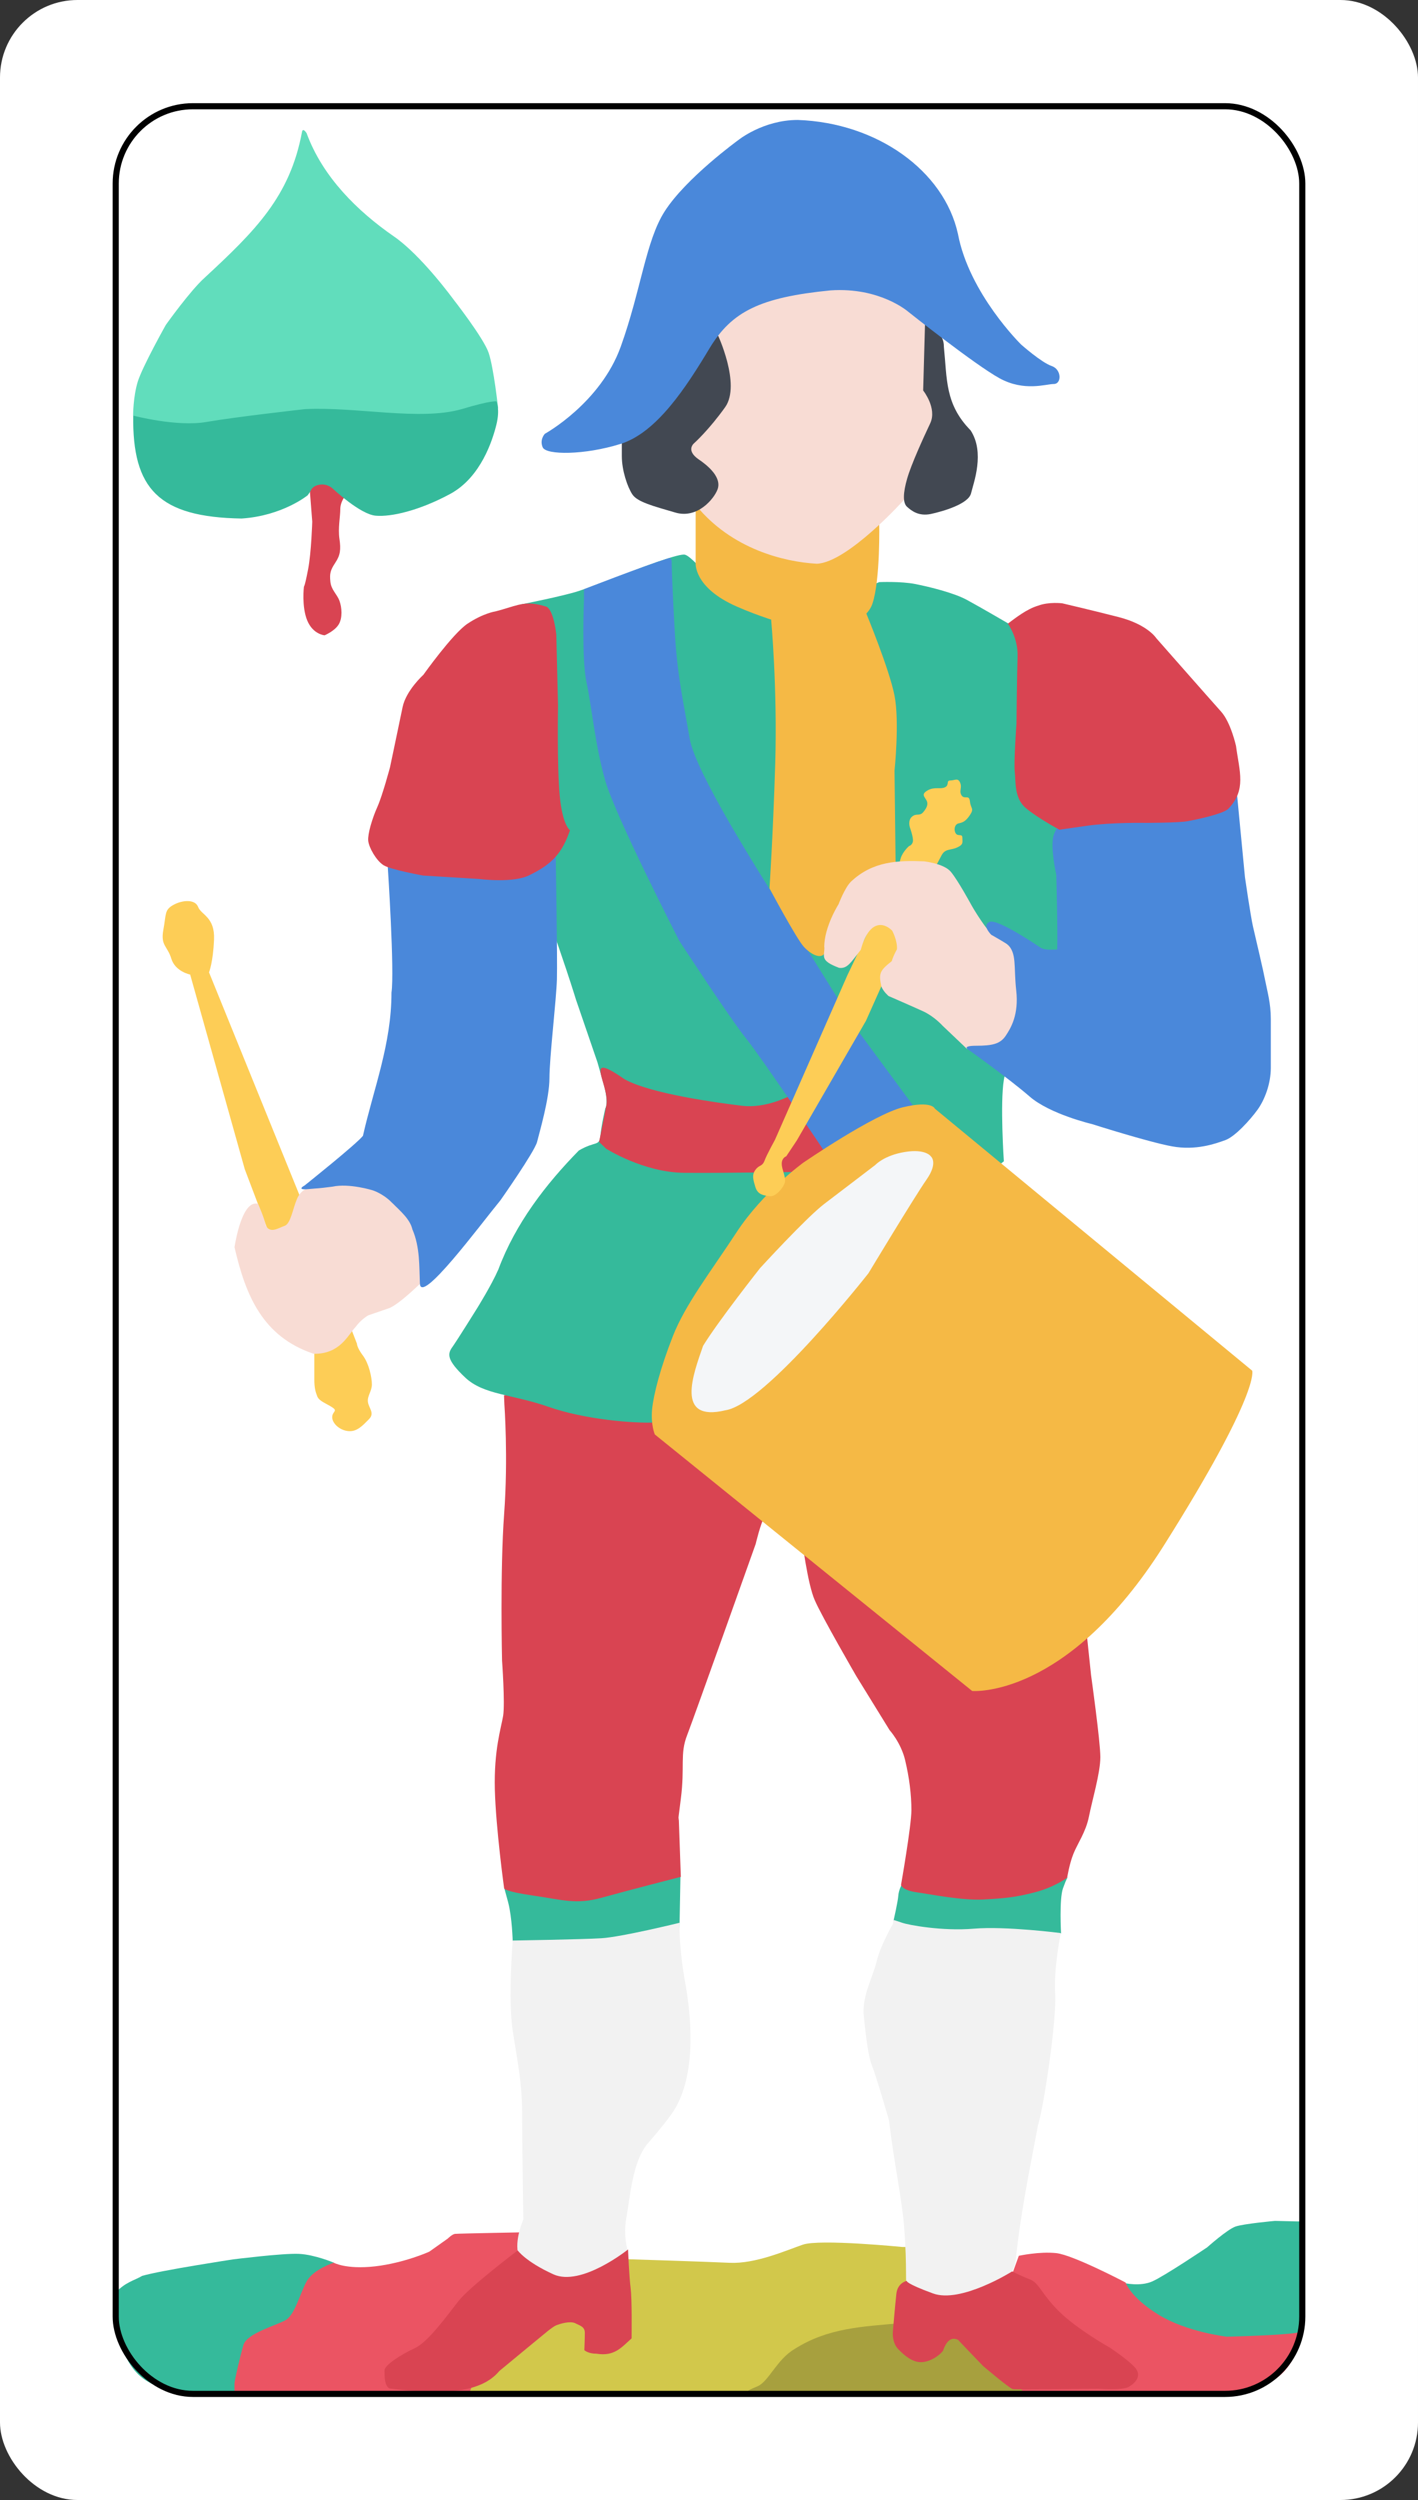 <?xml version="1.0" encoding="UTF-8" standalone="no"?>
<!-- Created with Inkscape (http://www.inkscape.org/) -->

<svg
   width="11.58mm"
   height="20.404mm"
   viewBox="0 0 11.58 20.404"
   version="1.1"
   id="svg5"
   xml:space="preserve"
   xmlns="http://www.w3.org/2000/svg"
   xmlns:svg="http://www.w3.org/2000/svg"><rect x="0" y="0" width="11.58" height="20.404" fill="#333333" stroke="none"/><defs
     id="defs2" /><g
     id="layer2"
     style="display:inline"
     transform="translate(-7.873,-9.164)"><rect
       style="display:inline;fill:#ffffff;fill-opacity:1;stroke:none;stroke-width:0.05;stroke-dasharray:none;stroke-opacity:1"
       id="rect6883"
       width="11.58"
       height="20.404"
       x="7.873"
       y="9.164"
       ry="0.633" /><g
       id="layer4"
       style="display:inline"><path
         style="display:inline;opacity:1;fill:#35ba9b;fill-opacity:1;stroke-width:0.265"
         d="m 17.054,27.797 c 0,0 0.129,0.031 0.229,-0.013 0.1,-0.044 0.448,-0.278 0.448,-0.278 0,0 0.165,-0.147 0.232,-0.17 0.067,-0.023 0.322,-0.046 0.322,-0.046 l 0.209,0.005 -0.005,0.911 -0.215,0.033 -0.602,0.026 c 0,0 -0.628,-0.136 -0.636,-0.286 -0.008,-0.149 0.018,-0.183 0.018,-0.183 z"
         id="path19915" /><path
         style="display:inline;opacity:1;fill:#eb5463;fill-opacity:1;stroke-width:0.265"
         d="m 16.193,27.575 c 0,0 0.168,-0.037 0.306,-0.022 0.138,0.015 0.566,0.24 0.566,0.24 0,0 0.038,0.12 0.268,0.262 0.229,0.142 0.558,0.18 0.558,0.18 0,0 0.557,-0.012 0.611,-0.042 -0.062,0.399 -0.325,0.483 -0.635,0.511 -0.214,-0.007 -1.656,0.002 -1.656,0.002 l -0.094,-0.921 z"
         id="path19361" /><path
         style="display:inline;opacity:1;fill:#a7a03e;fill-opacity:1;stroke-width:0.265"
         d="m 13.996,28.636 0.201,-0.196 c 0,0 0.258,-0.287 0.502,-0.311 0.244,-0.024 0.584,-0.067 0.584,-0.067 l 0.732,0.196 0.213,0.433 -2.256,0.001 z"
         id="path18579" /><path
         style="display:inline;opacity:1;fill:#d2c84b;fill-opacity:1;stroke-width:0.265"
         d="m 11.649,28.688 2.326,0.003 c 0,0 -0.032,-0.004 0.082,-0.05 0.094,-0.038 0.158,-0.22 0.306,-0.306 0.271,-0.172 0.552,-0.182 0.861,-0.21 l 0.368,-0.34 -0.144,-0.282 h -0.206 c 0,0 -0.675,-0.067 -0.813,-0.019 -0.139,0.048 -0.387,0.158 -0.598,0.148 -0.21,-0.01 -0.828,-0.029 -0.828,-0.029 z"
         id="path17797" /><path
         style="display:inline;opacity:1;fill:#eb5463;fill-opacity:1;stroke-width:0.265"
         d="m 9.778,28.692 c 0,0 -0.048,-0.481 0.103,-0.543 0.151,-0.062 0.313,-0.076 0.358,-0.148 0.045,-0.072 0.065,-0.244 0.103,-0.278 0.038,-0.034 0.254,-0.093 0.254,-0.093 0,0 0.1,0.058 0.34,0.031 0.241,-0.028 0.443,-0.12 0.443,-0.12 l 0.151,-0.107 c 0,0 0.034,-0.034 0.058,-0.038 0.024,-0.003 0.619,-0.014 0.619,-0.014 l -0.499,1.307 z"
         id="path16289" /><path
         style="display:inline;opacity:1;fill:#35ba9b;fill-opacity:1;stroke-width:0.265"
         d="m 9.033,27.739 c 0.152,-0.045 0.744,-0.135 0.744,-0.135 0,0 0.406,-0.051 0.536,-0.045 0.13,0.006 0.286,0.072 0.286,0.072 0,0 -0.162,0.052 -0.219,0.148 -0.056,0.096 -0.096,0.276 -0.175,0.321 -0.079,0.045 -0.316,0.107 -0.344,0.203 -0.028,0.096 -0.073,0.288 -0.073,0.316 v 0.071 c 0,0 -0.457,0.024 -0.564,-0.032 -0.29,-0.069 -0.335,-0.291 -0.396,-0.442 -0.017,-0.164 -0.027,-0.302 -0.01,-0.341 0.077,-0.084 0.152,-0.099 0.214,-0.135 z"
         id="path16233" /></g><g
       id="layer6"
       style="display:inline"><path
         style="display:inline;opacity:1;fill:#35ba9b;fill-opacity:1;stroke-width:0.265"
         d="m 15.237,24.545 c 0,0 -0.025,0.045 -0.028,0.091 -0.003,0.046 -0.039,0.204 -0.039,0.204 0,0 -0.005,0.024 0.046,0.04 0.051,0.016 0.318,0.073 0.413,0.067 0.094,-0.005 0.421,-0.024 0.421,-0.024 0,0 0.236,-0.007 0.306,0.003 0.07,0.011 0.182,0.018 0.182,0.018 0,0 -0.016,-0.28 0.016,-0.369 0.032,-0.089 0.039,-0.089 0.039,-0.089 0,0 -0.215,0.119 -0.424,0.143 -0.208,0.024 -0.53,3.01e-4 -0.604,-0.005 -0.131,-0.016 -0.219,-0.052 -0.327,-0.079 z"
         id="path1211" /><path
         style="display:inline;opacity:1;fill:#35ba9b;fill-opacity:1;stroke-width:0.265"
         d="m 11.991,24.575 c 0,0 0,-0.005 0.032,0.116 0.032,0.121 0.037,0.317 0.037,0.317 0,0 0.027,0.023 0.17,0.01 0.143,-0.013 0.48,0.011 0.48,0.011 0,0 0.164,-0.008 0.251,-0.019 0.086,-0.011 0.461,-0.108 0.461,-0.108 l 0.008,-0.431 c 0,0 -0.617,0.175 -0.76,0.175 -0.143,0 -0.679,-0.07 -0.679,-0.07 z"
         id="path1209" /><path
         style="display:inline;opacity:1;fill:#d94452;fill-opacity:1;stroke-width:0.265"
         d="m 11.992,20.626 c 0,0 0.032,0.436 -0.002,0.894 -0.034,0.458 -0.017,1.197 -0.017,1.197 0,0 0.025,0.348 0.009,0.45 -0.017,0.102 -0.076,0.28 -0.068,0.603 0.009,0.322 0.076,0.806 0.076,0.806 0,0 0,0.025 0.238,0.059 0.238,0.034 0.348,0.076 0.56,0.017 0.212,-0.059 0.645,-0.17 0.645,-0.17 l -0.017,-0.484 c 0,0 -0.017,0.11 0.017,-0.153 0.034,-0.263 -0.009,-0.365 0.051,-0.518 0.059,-0.153 0.56,-1.561 0.56,-1.561 0,0 0.042,-0.178 0.076,-0.229 0.034,-0.051 0.178,-0.034 0.178,-0.034 0,0 0.093,0.034 0.11,0.136 0.017,0.102 0.059,0.45 0.119,0.586 0.059,0.136 0.339,0.619 0.339,0.619 l 0.272,0.441 c 0,0 0.093,0.102 0.127,0.246 0.034,0.144 0.051,0.28 0.051,0.407 0,0.127 -0.085,0.611 -0.085,0.611 0,0 0.009,0.042 0.127,0.059 0.119,0.017 0.373,0.068 0.543,0.059 0.17,-0.009 0.263,-0.017 0.424,-0.059 0.161,-0.042 0.263,-0.119 0.263,-0.119 0,0 0.017,-0.11 0.051,-0.195 0.034,-0.085 0.102,-0.178 0.127,-0.305 0.025,-0.127 0.093,-0.356 0.093,-0.484 0,-0.127 -0.076,-0.67 -0.076,-0.67 L 16.735,22.378 13.17,20.689 C 12.769,20.634 12.442,20.485 11.989,20.552 Z"
         id="path1181" /><path
         style="display:inline;opacity:1;fill:#35ba9b;fill-opacity:1;stroke-width:0.265"
         d="m 12.133,14.096 c 0,0 0.348,-0.069 0.468,-0.109 0.12,-0.04 0.473,-0.176 0.473,-0.176 0,0 0.312,-0.121 0.384,-0.121 0.072,0 0.24,0.289 0.513,0.321 0.273,0.032 0.385,0.176 0.697,0.056 0.313,-0.12 0.385,-0.152 0.385,-0.152 0,0 0.176,-0.008 0.297,0.016 0.12,0.024 0.313,0.072 0.417,0.128 0.104,0.056 0.337,0.192 0.337,0.192 0,0 0.112,0.12 0.112,0.2 0,0.08 -0.016,0.505 -0.016,0.505 0,0 -0.024,0.457 0.008,0.577 0.032,0.12 -0.024,0.128 0.088,0.216 0.112,0.088 0.208,0.144 0.208,0.144 0,0 0.032,0.537 0.032,0.753 0,0.216 0.064,0.361 -0.048,0.377 -0.112,0.016 -0.385,0.761 -0.417,0.954 -0.032,0.192 0,0.665 0,0.665 l -2.653,2.076 c 0,0 -0.016,0.048 -0.192,0.056 -0.176,0.008 -0.577,-0.024 -0.874,-0.128 -0.297,-0.104 -0.529,-0.096 -0.681,-0.24 -0.152,-0.144 -0.144,-0.192 -0.104,-0.248 0.04,-0.056 0.2,-0.313 0.2,-0.313 0,0 0.12,-0.192 0.176,-0.321 0.14,-0.375 0.388,-0.696 0.657,-0.97 0.136,-0.08 0.168,-0.032 0.176,-0.12 0.008,-0.088 0.04,-0.224 0.04,-0.224 0,0 0.032,-0.04 -0.016,-0.208 l -0.048,-0.168 -0.176,-0.513 c 0,0 -0.024,-0.08 -0.08,-0.248 -0.056,-0.168 -0.096,-0.281 -0.096,-0.281 l -0.04,-0.673 z"
         id="path1081" /><path
         style="display:inline;opacity:1;fill:#d94452;fill-opacity:1;stroke-width:0.265"
         d="m 12.82,18.209 c -0.031,0.168 -0.055,0.275 -0.055,0.275 l 0.058,0.055 c 0,0 0.304,0.194 0.637,0.197 0.334,0.003 0.854,-0.007 0.924,-0.007 0.07,0 0.214,-0.187 0.214,-0.187 l -0.284,-0.43 c 0,0 -0.19,0.1 -0.38,0.077 -0.19,-0.023 -0.747,-0.097 -0.961,-0.217 -0.367,-0.255 -0.096,0.072 -0.154,0.237 z"
         id="path1123" /><path
         style="display:inline;opacity:1;fill:#4a88da;fill-opacity:1;stroke-width:0.265"
         d="m 12.642,14.061 c 0,0 -0.021,0.478 0.021,0.673 0.042,0.194 0.069,0.507 0.152,0.799 0.084,0.294 0.605,1.309 0.605,1.309 0,0 0.415,0.636 0.547,0.799 0.131,0.163 0.631,0.909 0.631,0.909 0.173,-0.107 0.362,-0.209 0.506,-0.283 0.178,-0.066 0.233,-0.07 0.233,-0.07 l -0.465,-0.63 c 0,0 -0.431,-0.694 -0.615,-0.988 -0.184,-0.294 -0.704,-1.109 -0.752,-1.388 -0.047,-0.279 -0.1,-0.499 -0.121,-0.862 -0.021,-0.363 -0.026,-0.562 -0.026,-0.562 0,0 0.006,-0.058 -0.025,-0.047 -0.232,0.073 -0.691,0.253 -0.691,0.253 z"
         id="path1069" /><path
         style="display:inline;opacity:1;fill:#fdcd56;fill-opacity:1;stroke-width:0.265"
         d="m 9.426,17.118 c 0,0 -0.122,-0.024 -0.154,-0.13 -0.032,-0.105 -0.089,-0.105 -0.065,-0.235 0.024,-0.13 0.008,-0.162 0.081,-0.203 0.073,-0.041 0.178,-0.049 0.203,0.016 0.024,0.065 0.138,0.081 0.13,0.267 -0.008,0.186 -0.041,0.267 -0.041,0.267 l 0.754,1.856 0.454,1.175 c 0,0 0,0.032 0.049,0.097 0.049,0.065 0.073,0.178 0.073,0.235 0,0.057 -0.041,0.097 -0.032,0.146 0.008,0.049 0.057,0.089 0.008,0.138 -0.049,0.049 -0.097,0.105 -0.17,0.097 -0.073,-0.008 -0.13,-0.065 -0.13,-0.113 0,-0.049 0.049,-0.049 0,-0.081 -0.049,-0.032 -0.105,-0.049 -0.122,-0.089 -0.016,-0.041 -0.024,-0.073 -0.024,-0.138 0,-0.065 0,-0.219 0,-0.219 L 9.872,18.707 Z"
         id="path1127" /><path
         style="display:inline;opacity:1;fill:#f8dcd4;fill-opacity:1;stroke-width:0.265"
         d="m 10.393,18.86 c 0,0 -0.062,0.011 -0.095,0.09 -0.034,0.079 -0.051,0.202 -0.101,0.219 -0.051,0.017 -0.113,0.064 -0.152,0.001 -0.015,-0.072 -0.065,-0.181 -0.065,-0.181 -0.12,-0.032 -0.177,0.262 -0.192,0.354 0.091,0.394 0.229,0.73 0.646,0.87 0.215,0.004 0.279,-0.151 0.343,-0.219 0.045,-0.062 0.102,-0.094 0.102,-0.094 0,0 0.071,-0.025 0.168,-0.058 0.083,-0.028 0.275,-0.219 0.275,-0.219 0,0 0.067,-0.343 -0.039,-0.483 -0.107,-0.14 -0.185,-0.309 -0.354,-0.326 -0.168,-0.017 -0.533,0.045 -0.533,0.045 z"
         id="path1125" /><path
         style="display:inline;opacity:1;fill:#4a88da;fill-opacity:1;stroke-width:0.265"
         d="m 11.04,16.243 c 0,0 0.056,0.85 0.03,1.022 4.15e-4,0.421 -0.147,0.787 -0.233,1.169 -0.051,0.066 -0.476,0.405 -0.476,0.405 0,0 -0.076,0.04 0.03,0.03 0.106,-0.01 0.055,-0.002 0.197,-0.02 0.137,-0.03 0.329,0.03 0.329,0.03 0,0 0.081,0.025 0.152,0.096 0.071,0.071 0.152,0.137 0.172,0.223 0.062,0.144 0.055,0.299 0.061,0.44 0.004,0.184 0.495,-0.48 0.658,-0.678 0,0 0.278,-0.395 0.299,-0.476 0.02,-0.081 0.101,-0.354 0.101,-0.521 0,-0.167 0.056,-0.638 0.061,-0.805 0.005,-0.167 -0.01,-1.028 -0.01,-1.028 0,0 -0.202,0.223 -0.572,0.187 -0.37,-0.035 -0.8,-0.076 -0.8,-0.076 z"
         id="path1077" /><path
         style="display:inline;opacity:1;fill:#f5b945;fill-opacity:1;stroke-width:0.265"
         d="m 14.171,14.227 c 0,0 0.051,0.557 0.033,1.166 -0.019,0.609 -0.047,1.021 -0.047,1.021 0,0 0.22,0.412 0.281,0.478 0.061,0.066 0.15,0.108 0.173,0.042 0.023,-0.066 -0.019,-0.089 0.08,-0.286 0.098,-0.197 0.154,-0.304 0.239,-0.346 0.084,-0.042 0.257,-0.08 0.257,-0.08 l -0.009,-0.768 c 0,0 0.042,-0.398 0,-0.613 -0.042,-0.215 -0.234,-0.679 -0.234,-0.679 0,0 -0.169,0.112 -0.332,0.112 -0.107,-0.03 -0.415,-0.071 -0.44,-0.073 z"
         id="path1071" /><path
         style="display:inline;opacity:1;fill:#f5b945;fill-opacity:1;stroke-width:0.265"
         d="m 13.22,20.871 2.592,2.094 c 0,0 0.773,0.068 1.566,-1.188 0.792,-1.256 0.721,-1.426 0.721,-1.426 l -2.592,-2.139 c 0,0 -0.023,-0.068 -0.26,-0.011 -0.238,0.057 -0.815,0.453 -0.815,0.453 0,0 -0.328,0.238 -0.543,0.566 -0.215,0.328 -0.419,0.589 -0.521,0.849 -0.102,0.26 -0.158,0.475 -0.17,0.6 -0.011,0.125 0.023,0.204 0.023,0.204 z"
         id="path1154" /><path
         style="display:inline;opacity:1;fill:#fdcd56;fill-opacity:1;stroke-width:0.265"
         d="m 14.38,18.472 -0.086,0.129 c 0,0 -0.037,0.012 -0.037,0.061 0,0.049 0.037,0.111 0.025,0.154 -0.012,0.043 -0.074,0.117 -0.123,0.111 -0.049,-0.006 -0.098,-0.012 -0.117,-0.074 -0.018,-0.061 -0.031,-0.098 0,-0.141 0.031,-0.043 0.055,-0.025 0.074,-0.074 0.018,-0.049 0.086,-0.172 0.086,-0.172 l 0.59,-1.34 0.406,-0.854 0.031,-0.074 c 0,0 -0.018,0.025 0,-0.031 0.018,-0.055 0.068,-0.098 0.068,-0.098 0,0 0.025,-0.006 0.031,-0.037 0.006,-0.031 -0.025,-0.117 -0.025,-0.117 0,0 -0.018,-0.055 0.018,-0.086 0.037,-0.031 0.061,0 0.092,-0.037 0.031,-0.037 0.043,-0.068 0.025,-0.098 -0.018,-0.031 -0.043,-0.049 0.012,-0.08 0.055,-0.031 0.104,-0.006 0.141,-0.025 0.037,-0.018 0.006,-0.055 0.043,-0.055 0.037,0 0.061,-0.025 0.08,0.018 0.018,0.043 -0.012,0.068 0.012,0.104 0.025,0.037 0.061,-0.012 0.068,0.049 0.006,0.061 0.037,0.055 0,0.111 -0.037,0.055 -0.061,0.061 -0.092,0.068 -0.031,0.006 -0.043,0.049 -0.025,0.08 0.018,0.031 0.055,0 0.055,0.037 0,0.037 0.012,0.055 -0.043,0.08 -0.055,0.025 -0.098,0.006 -0.129,0.068 -0.031,0.061 -0.074,0.135 -0.074,0.135 l -0.541,1.211 z"
         id="path1085" /><path
         style="display:inline;opacity:1;fill:#f5b945;fill-opacity:1;stroke-width:0.265"
         d="m 13.554,13.318 v 0.438 c 0,0 -0.022,0.202 0.337,0.359 0.359,0.157 0.679,0.208 0.679,0.208 0,0 0.359,-0.034 0.427,-0.23 0.067,-0.197 0.056,-0.668 0.056,-0.668 0,0 -0.289,0.324 -0.55,0.303 -0.558,-0.045 -0.719,-0.258 -0.825,-0.348 -0.107,-0.09 -0.124,-0.062 -0.124,-0.062 z"
         id="path1067" /><path
         style="display:inline;opacity:1;fill:#f8dcd4;fill-opacity:1;stroke-width:0.265"
         d="m 14.604,16.894 c 0,-0.167 0.117,-0.35 0.117,-0.35 0,0 0.05,-0.133 0.1,-0.183 0.181,-0.172 0.391,-0.175 0.599,-0.167 0,0 0.158,0.017 0.216,0.083 0.058,0.067 0.175,0.283 0.175,0.283 0,0 0.125,0.216 0.183,0.241 0.058,0.025 0.15,0.108 0.15,0.108 0,0 0.05,0.142 0.05,0.208 0,0.067 0.017,0.216 0,0.275 -0.017,0.058 -0.033,0.233 -0.108,0.275 -0.075,0.042 -0.316,0.058 -0.316,0.058 L 15.57,17.535 c 0,0 -0.067,-0.075 -0.158,-0.117 -0.092,-0.042 -0.283,-0.125 -0.283,-0.125 0,0 -0.043,-0.037 -0.058,-0.077 -0.024,-0.109 -0.013,-0.13 0.085,-0.208 0,0 0.003,-0.024 0.042,-0.097 0.004,-0.073 -0.039,-0.151 -0.039,-0.151 0,0 -0.069,-0.077 -0.146,-0.033 -0.077,0.044 -0.11,0.188 -0.11,0.188 0,0 -0.057,0.075 -0.076,0.097 -0.024,0.027 -0.051,0.058 -0.102,0.051 -0.163,-0.061 -0.117,-0.095 -0.12,-0.169 z"
         id="path1083" /><path
         style="display:inline;opacity:1;fill:#4a88da;fill-opacity:1;stroke-width:0.265"
         d="m 17.975,15.648 0.065,0.676 c 0,0 0.044,0.305 0.065,0.4 0.022,0.095 0.087,0.371 0.102,0.451 0.015,0.08 0.044,0.175 0.044,0.305 v 0.4 c 0,0.131 -0.051,0.262 -0.109,0.342 -0.058,0.08 -0.182,0.218 -0.262,0.247 -0.08,0.029 -0.24,0.087 -0.436,0.051 -0.196,-0.036 -0.654,-0.182 -0.654,-0.182 0,0 -0.342,-0.08 -0.509,-0.225 -0.167,-0.145 -0.494,-0.378 -0.494,-0.378 0,0 -0.073,-0.036 0.058,-0.036 0.131,0 0.196,-0.015 0.24,-0.08 0.044,-0.065 0.109,-0.175 0.087,-0.371 -0.022,-0.196 0.007,-0.305 -0.073,-0.378 -0.091,-0.055 -0.13,-0.076 -0.13,-0.076 0,0 -0.081,-0.077 -0.015,-0.106 0.065,-0.029 0.407,0.204 0.407,0.204 0.039,0.03 0.097,0.022 0.145,0.022 0.007,-0.102 -0.007,-0.611 -0.007,-0.611 0,0 -0.051,-0.225 -0.022,-0.32 0.029,-0.095 0.095,-0.109 0.095,-0.109 0,0 0.4,-0.022 0.662,-0.051 0.262,-0.029 0.538,-0.073 0.604,-0.102 0.065,-0.029 0.138,-0.073 0.138,-0.073 z"
         id="path1079" /><path
         style="display:inline;opacity:1;fill:#f8dcd4;fill-opacity:1;stroke-width:0.265"
         d="m 13.559,13.291 c 0.289,0.353 0.715,0.459 0.984,0.474 0.251,-0.008 0.713,-0.522 0.713,-0.522 0,0 0.304,-0.405 0.275,-0.672 -0.028,-0.267 -0.081,-0.806 -0.081,-0.806 0,0 -0.202,-0.328 -0.838,-0.279 -0.636,0.049 -0.887,0.336 -0.887,0.336 0,0 0.053,0.198 0.02,0.352 -0.032,0.154 -0.158,0.385 -0.158,0.385 0,0 -0.158,0.178 -0.142,0.308 0.016,0.13 0.113,0.425 0.113,0.425 z"
         id="path1065" /><path
         style="display:inline;opacity:1;fill:#424852;fill-opacity:1;stroke-width:0.265"
         d="m 13.73,11.886 c 0,0 0.197,0.415 0.065,0.601 -0.132,0.185 -0.251,0.292 -0.251,0.292 0,0 -0.078,0.058 0.037,0.136 0.115,0.078 0.181,0.165 0.152,0.243 -0.029,0.078 -0.165,0.243 -0.346,0.189 -0.181,-0.053 -0.309,-0.086 -0.35,-0.148 -0.041,-0.062 -0.086,-0.197 -0.086,-0.313 v -0.152 z"
         id="path1061" /><path
         style="display:inline;opacity:1;fill:#424852;fill-opacity:1;stroke-width:0.265"
         d="m 15.427,11.809 -0.015,0.542 c 0,0 0.115,0.144 0.058,0.267 -0.058,0.123 -0.156,0.337 -0.189,0.453 -0.033,0.115 -0.037,0.197 0,0.23 0.037,0.033 0.095,0.078 0.193,0.058 0.099,-0.021 0.309,-0.082 0.329,-0.169 0.021,-0.086 0.115,-0.333 -0.004,-0.514 -0.21,-0.214 -0.191,-0.418 -0.218,-0.683 7.35e-4,-0.116 -0.093,-0.133 -0.153,-0.184 z"
         id="path1063" /><path
         style="display:inline;opacity:1;fill:#4a88da;fill-opacity:1;stroke-width:0.265"
         d="m 12.325,12.703 c 0,0 0.451,-0.249 0.617,-0.709 0.166,-0.461 0.204,-0.863 0.359,-1.105 0.174,-0.272 0.599,-0.58 0.599,-0.58 0,0 0.203,-0.166 0.488,-0.166 0.65,0.023 1.195,0.416 1.308,0.93 0.092,0.488 0.516,0.903 0.516,0.903 0,0 0.166,0.147 0.249,0.175 0.083,0.028 0.083,0.147 0.018,0.147 -0.064,0 -0.24,0.064 -0.442,-0.046 -0.203,-0.111 -0.746,-0.543 -0.746,-0.543 0,0 -0.23,-0.203 -0.636,-0.175 -0.575,0.057 -0.805,0.172 -0.986,0.47 -0.193,0.322 -0.433,0.691 -0.728,0.783 -0.295,0.092 -0.608,0.092 -0.636,0.028 -0.028,-0.064 0.018,-0.111 0.018,-0.111 z"
         id="path963" /><path
         style="display:inline;opacity:1;fill:#d94452;fill-opacity:1;stroke-width:0.265"
         d="m 16.103,14.253 c 0,0 0.085,0.115 0.08,0.269 -0.005,0.154 -0.009,0.548 -0.009,0.548 0,0 -0.023,0.314 -0.014,0.393 0.009,0.08 -0.005,0.215 0.089,0.295 0.094,0.08 0.276,0.178 0.276,0.178 0,0 0.028,-0.005 0.229,-0.033 0.201,-0.028 0.473,-0.023 0.473,-0.023 0,0 0.272,0 0.346,-0.014 0.075,-0.014 0.276,-0.056 0.328,-0.098 0.154,-0.157 0.093,-0.308 0.066,-0.515 0,0 -0.042,-0.192 -0.122,-0.281 -0.08,-0.089 -0.529,-0.599 -0.529,-0.599 0,0 -0.07,-0.112 -0.309,-0.173 -0.239,-0.061 -0.459,-0.112 -0.459,-0.112 0,0 -0.108,-0.014 -0.197,0.019 -0.093,0.028 -0.179,0.096 -0.249,0.148 z"
         id="path1073" /><path
         style="display:inline;opacity:1;fill:#d94452;fill-opacity:1;stroke-width:0.265"
         d="m 11.919,14.154 c 0,0 -0.099,0.014 -0.229,0.101 -0.121,0.081 -0.36,0.417 -0.36,0.417 0,0 -0.14,0.126 -0.169,0.262 -0.028,0.136 -0.103,0.492 -0.103,0.492 0,0 -0.061,0.229 -0.103,0.323 -0.042,0.094 -0.08,0.22 -0.075,0.276 0.005,0.056 0.066,0.164 0.126,0.201 0.061,0.037 0.323,0.084 0.323,0.084 l 0.459,0.028 c 0,0 0.281,0.037 0.412,-0.033 0.187,-0.091 0.265,-0.183 0.328,-0.365 0,0 -0.061,-0.037 -0.084,-0.281 -0.023,-0.243 -0.014,-0.735 -0.014,-0.735 l -0.014,-0.581 c 0,0 -0.019,-0.193 -0.079,-0.227 -0.166,-0.052 -0.224,-0.017 -0.37,0.025 z"
         id="path1075" /><path
         style="display:inline;opacity:1;fill:#f4f6f8;fill-opacity:1;stroke-width:0.265"
         d="m 13.613,20.151 c 0.12,-0.198 0.467,-0.637 0.467,-0.637 0,0 0.375,-0.41 0.524,-0.524 0.149,-0.113 0.417,-0.318 0.417,-0.318 0,0 0.071,-0.078 0.241,-0.106 0.17,-0.028 0.212,0.035 0.212,0.035 0,0 0.064,0.05 -0.035,0.191 -0.099,0.142 -0.474,0.764 -0.474,0.764 0,0 -0.838,1.067 -1.167,1.118 -0.415,0.1 -0.263,-0.296 -0.184,-0.524 z"
         id="path1152" /><path
         style="display:inline;opacity:1;fill:#f2f2f2;fill-opacity:1;stroke-width:0.265"
         d="m 12.06,25.002 c 0,0 -0.039,0.484 0,0.736 0.039,0.252 0.077,0.426 0.077,0.678 0,0.252 0.01,0.862 0.01,0.862 0,0 -0.077,0.174 -0.039,0.291 0.039,0.116 0.194,0.281 0.194,0.281 0,0 0.058,0.068 0.116,0.077 0.058,0.01 0.281,-0.165 0.281,-0.165 l 0.3,-0.232 c 0,0 -0.039,-0.116 -0.01,-0.271 0.029,-0.155 0.048,-0.455 0.174,-0.601 0.126,-0.145 0.174,-0.213 0.174,-0.213 0.218,-0.275 0.192,-0.748 0.136,-1.075 -0.058,-0.31 -0.051,-0.513 -0.051,-0.513 0,0 -0.472,0.116 -0.637,0.126 -0.165,0.01 -0.727,0.019 -0.727,0.019 z"
         id="path1213" /><path
         style="display:inline;opacity:1;fill:#f2f2f2;fill-opacity:1;stroke-width:0.265"
         d="m 15.165,24.866 c 0,0 -0.102,0.175 -0.133,0.306 -0.031,0.131 -0.122,0.284 -0.105,0.446 0.017,0.162 0.035,0.323 0.066,0.402 0.031,0.079 0.092,0.284 0.14,0.45 0.043,0.359 0.104,0.635 0.122,0.852 0.031,0.38 0.004,0.481 0.031,0.533 0.026,0.052 0.022,0.079 0.135,0.1 0.114,0.022 0.432,-0.009 0.432,-0.009 0,0 -0.013,0.031 0.022,-0.057 0.035,-0.087 0.205,-0.149 0.205,-0.149 0,0 0.066,-0.004 0.087,-0.122 0.038,-0.375 0.109,-0.719 0.183,-1.11 0.048,-0.153 0.153,-0.856 0.14,-1.07 -0.013,-0.214 0.046,-0.497 0.046,-0.497 0,0 -0.448,-0.058 -0.71,-0.036 -0.262,0.022 -0.537,-0.031 -0.585,-0.048 -0.048,-0.017 -0.071,-0.023 -0.071,-0.023 z"
         id="path1244" /><path
         style="display:inline;opacity:1;fill:#d94452;fill-opacity:1;stroke-width:0.265"
         d="m 12.101,27.531 c 0,0 -0.39,0.295 -0.482,0.411 -0.091,0.116 -0.249,0.336 -0.357,0.386 -0.108,0.05 -0.249,0.137 -0.249,0.183 0,0.046 -2.69e-4,0.126 0.041,0.147 0.391,0.047 0.735,0.052 0.897,-0.143 0.125,-0.104 0.382,-0.315 0.382,-0.315 0,0 0.054,-0.046 0.083,-0.058 0.029,-0.012 0.112,-0.037 0.154,-0.017 0.042,0.021 0.079,0.029 0.079,0.079 0,0.05 -0.004,0.141 -0.004,0.141 0,0 0.029,0.029 0.1,0.029 0.148,0.024 0.205,-0.054 0.286,-0.125 0,-0.05 0.004,-0.32 -0.008,-0.411 -0.012,-0.091 -0.021,-0.315 -0.021,-0.315 0,0 -0.382,0.307 -0.61,0.203 -0.228,-0.104 -0.291,-0.195 -0.291,-0.195 z"
         id="path1276" /><path
         style="display:inline;opacity:1;fill:#d94452;fill-opacity:1;stroke-width:0.265"
         d="m 15.276,27.78 c 0,0 -0.074,0.016 -0.083,0.106 -0.01,0.09 -0.029,0.314 -0.029,0.314 0,0 -0.006,0.083 0.042,0.134 0.048,0.051 0.118,0.112 0.192,0.109 0.074,-0.003 0.147,-0.054 0.176,-0.093 0.04,-0.115 0.092,-0.103 0.122,-0.09 0.035,0.038 0.205,0.214 0.205,0.214 0,0 0.214,0.182 0.243,0.189 0.029,0.006 0.698,-0.003 0.698,-0.003 0,0 0.195,0.016 0.25,-0.016 0.054,-0.032 0.102,-0.086 0.058,-0.147 -0.045,-0.061 -0.214,-0.173 -0.214,-0.173 0,0 -0.259,-0.144 -0.41,-0.291 -0.15,-0.147 -0.166,-0.237 -0.243,-0.266 -0.077,-0.029 -0.144,-0.065 -0.144,-0.065 0,0 -0.419,0.264 -0.647,0.18 -0.227,-0.083 -0.214,-0.102 -0.214,-0.102 z"
         id="path1309" /></g><g
       id="layer3"
       style="display:inline"><path
         style="display:inline;opacity:1;fill:#d94452;fill-opacity:1;stroke-width:0.265"
         d="m 10.523,14.349 c 0,0 -0.094,-0.007 -0.141,-0.121 -0.047,-0.114 -0.027,-0.276 -0.027,-0.276 0,0 0.007,0 0.034,-0.141 0.027,-0.141 0.034,-0.39 0.034,-0.39 l -0.02,-0.256 0.067,-0.074 h 0.081 l 0.141,0.121 c 0,0 -0.04,0.047 -0.04,0.108 0,0.061 -0.02,0.155 -0.007,0.242 0.013,0.087 0.007,0.134 -0.034,0.195 -0.04,0.061 -0.047,0.087 -0.04,0.155 0.007,0.067 0.054,0.101 0.074,0.155 0.02,0.054 0.027,0.141 -0.007,0.195 -0.034,0.054 -0.114,0.087 -0.114,0.087 z"
         id="path23325" /><path
         style="display:inline;opacity:1;fill:#61ddbc;fill-opacity:1;stroke-width:0.265"
         d="m 8.96,12.556 c 0,0 0,-0.154 0.038,-0.277 0.038,-0.123 0.229,-0.463 0.229,-0.463 0,0 0.199,-0.28 0.318,-0.386 0.411,-0.381 0.696,-0.661 0.794,-1.188 0,0 0.004,-0.042 0.038,0.009 0.131,0.359 0.418,0.638 0.709,0.84 0.225,0.153 0.488,0.514 0.488,0.514 0,0 0.246,0.314 0.289,0.437 0.042,0.123 0.078,0.455 0.078,0.455 l -0.455,0.067 -2.394,0.076 z"
         id="path20425" /><path
         style="display:inline;opacity:1;fill:#35ba9b;fill-opacity:1;stroke-width:0.265"
         d="m 10.386,13.206 c 0,0 -0.205,0.168 -0.54,0.19 -0.678,-0.011 -0.893,-0.242 -0.885,-0.84 0,0 0.356,0.094 0.597,0.052 0.241,-0.042 0.807,-0.105 0.807,-0.105 0.416,-0.021 0.937,0.098 1.279,0 0.241,-0.073 0.283,-0.063 0.283,-0.063 0,0 0.031,0.063 0,0.189 -0.031,0.126 -0.126,0.43 -0.377,0.566 -0.252,0.136 -0.482,0.189 -0.608,0.178 -0.126,-0.01 -0.347,-0.217 -0.347,-0.217 0,0 -0.045,-0.048 -0.113,-0.036 -0.063,0.011 -0.072,0.051 -0.072,0.051 z"
         id="path20369" /></g><rect
       style="fill:none;stroke:#000000;stroke-width:0.05;stroke-dasharray:none;stroke-opacity:1"
       id="rect6839"
       width="9.69"
       height="18.671"
       x="8.818"
       y="10.031"
       ry="0.631" /></g></svg>
